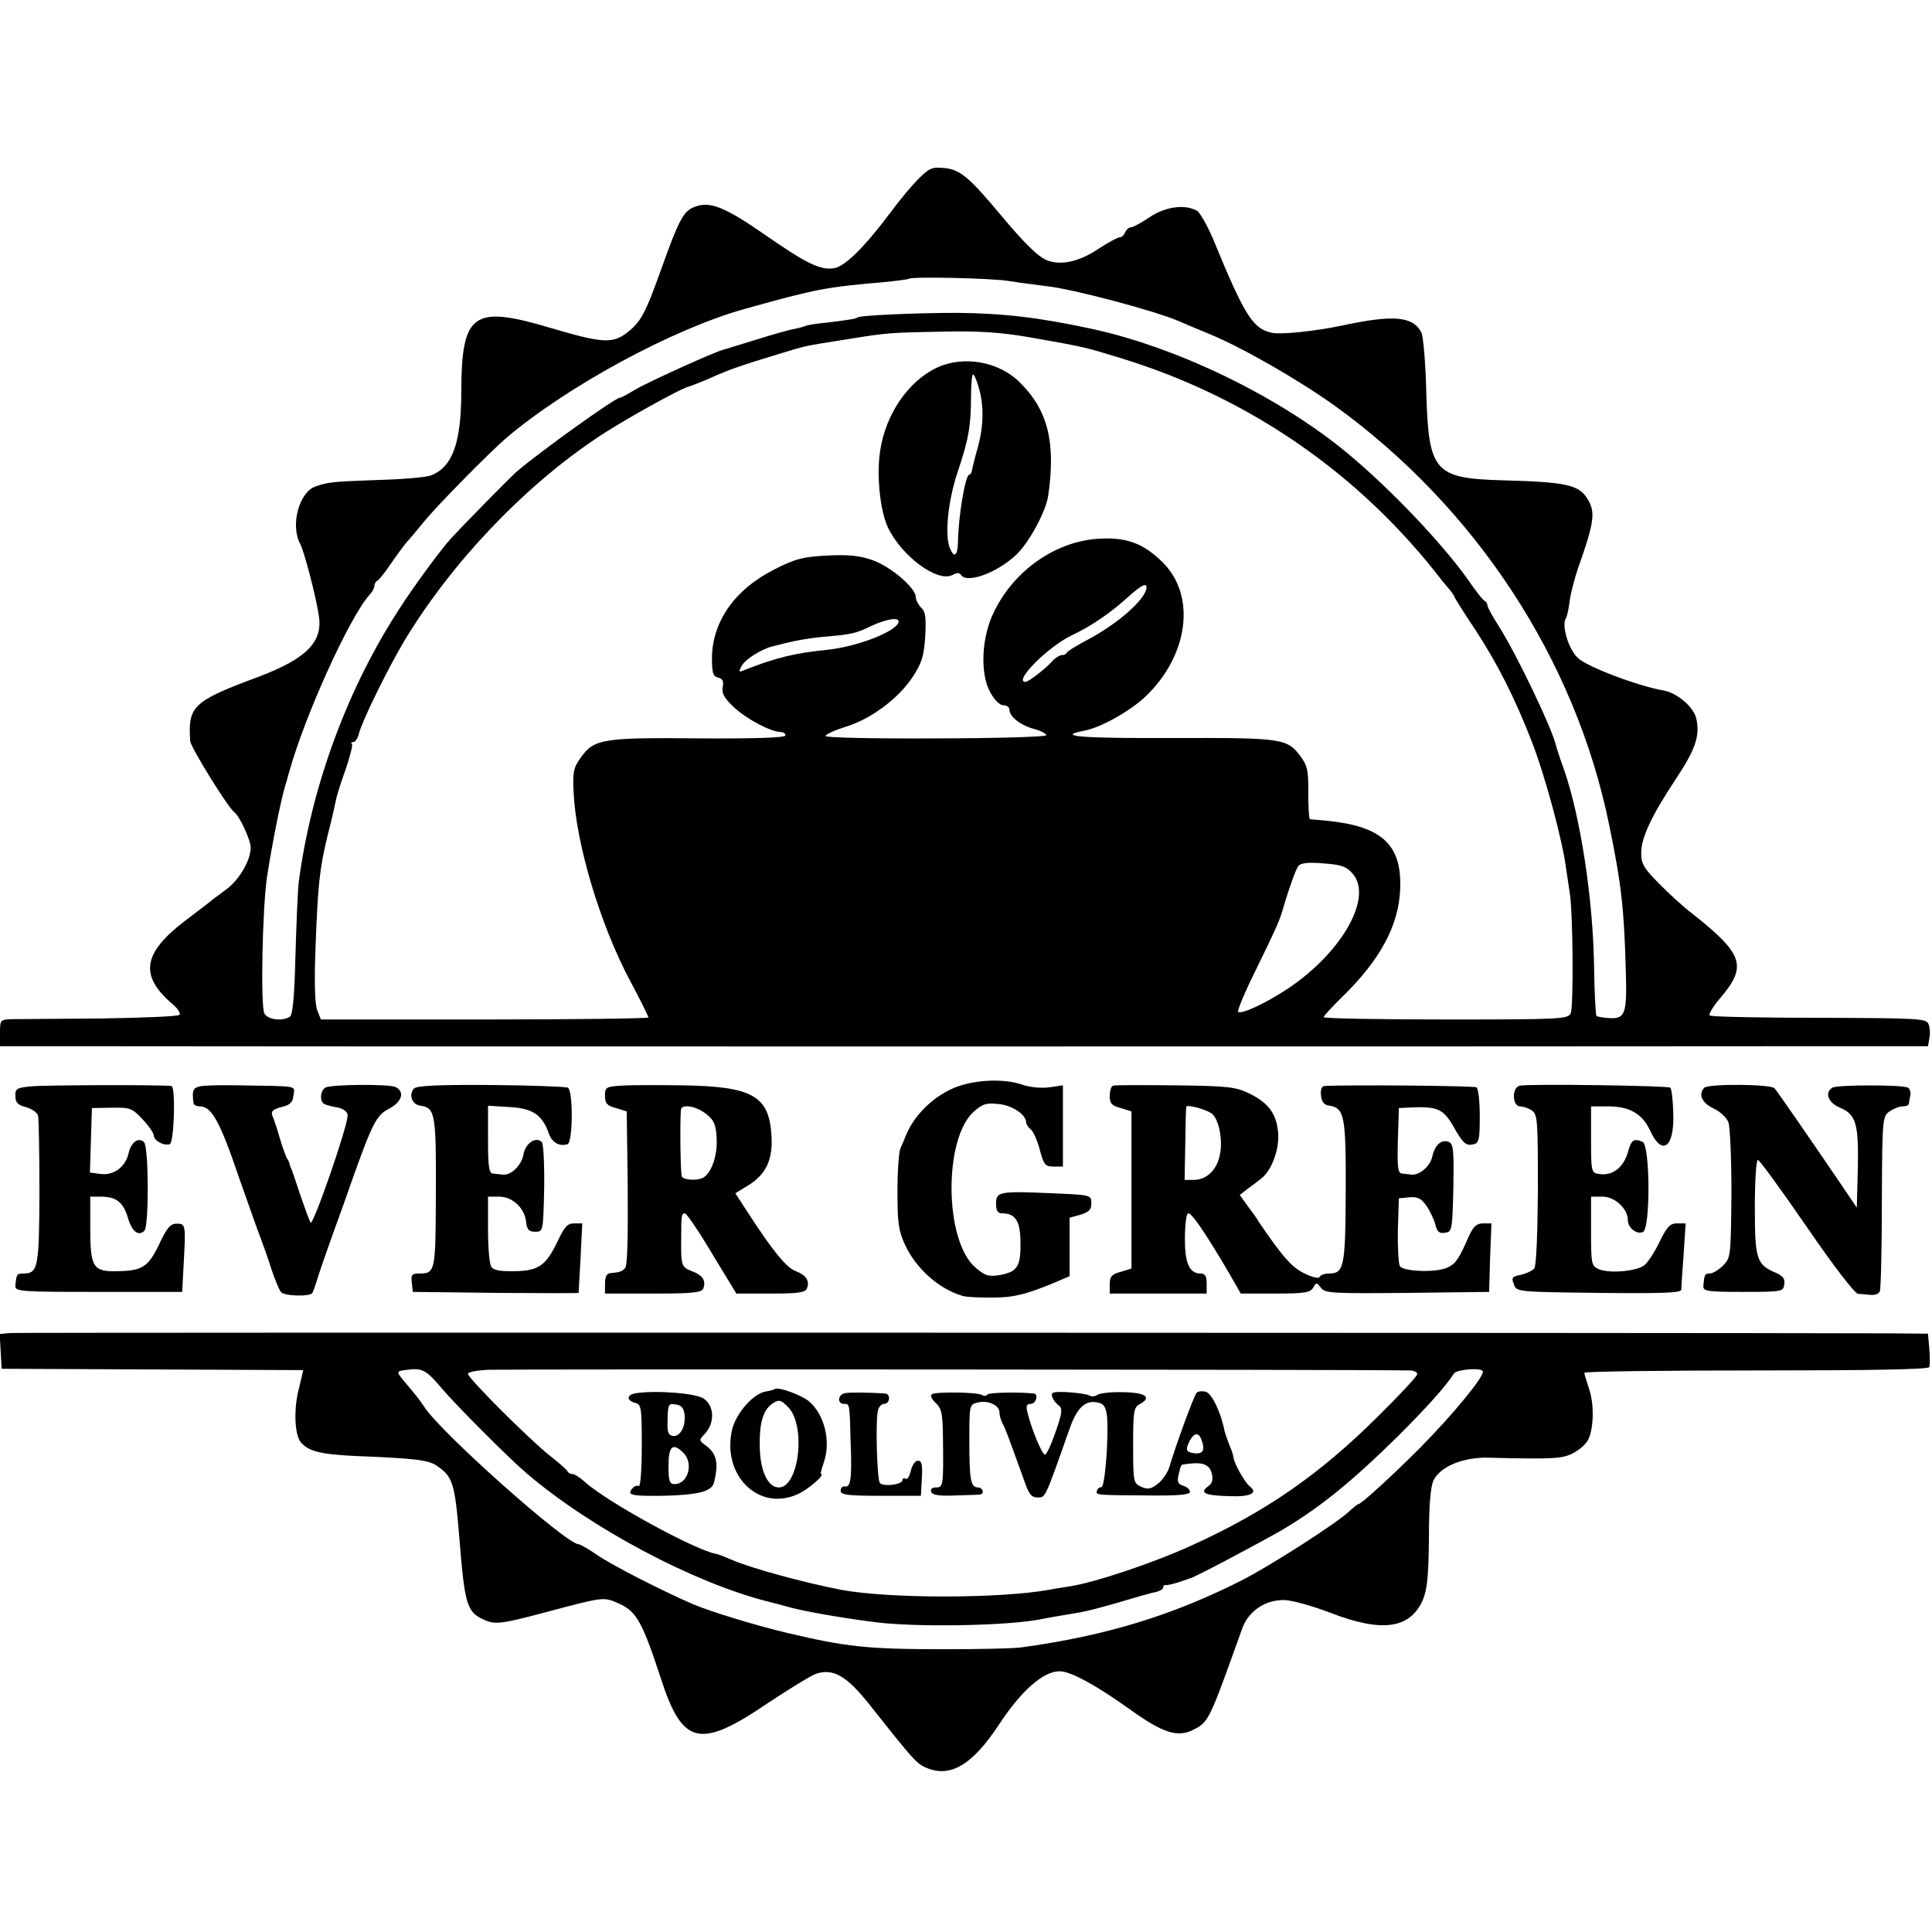 <?xml version="1.0" standalone="no"?>
<!DOCTYPE svg PUBLIC "-//W3C//DTD SVG 20010904//EN"
 "http://www.w3.org/TR/2001/REC-SVG-20010904/DTD/svg10.dtd">
<svg version="1.0" xmlns="http://www.w3.org/2000/svg"
 width="578pt" height="578pt" viewBox="0 0 578 578"
 preserveAspectRatio="xMidYMid meet">
<g transform="translate(0,578) scale(0.1,-0.1)"
fill="#000000" stroke="none">
<path d="M2750 5247 c-19 -18 -60 -67 -90 -108 -72 -96 -131 -155 -163 -161
-41 -8 -84 13 -209 100 -120 83 -164 101 -210 83 -33 -12 -47 -39 -98 -181
-50 -141 -63 -163 -105 -196 -43 -33 -76 -30 -228 15 -232 69 -266 45 -267
-190 0 -153 -26 -226 -90 -251 -14 -6 -86 -12 -160 -14 -135 -5 -147 -6 -185
-19 -50 -16 -77 -116 -47 -172 12 -22 48 -160 56 -216 12 -78 -38 -128 -181
-182 -196 -73 -211 -87 -204 -192 1 -18 113 -199 132 -213 16 -12 49 -83 49
-106 0 -37 -34 -96 -72 -124 -18 -13 -37 -28 -43 -32 -5 -5 -43 -34 -83 -64
-125 -96 -135 -163 -37 -247 17 -14 26 -29 22 -33 -5 -5 -110 -9 -235 -11
-125 -1 -244 -2 -264 -2 -37 -1 -38 -2 -38 -41 l0 -40 253 0 c247 -1 4488 -1
5168 0 l347 0 4 23 c3 13 2 32 -2 42 -6 18 -23 19 -328 20 -176 0 -323 3 -327
7 -4 4 11 29 34 55 78 93 66 129 -84 248 -28 21 -74 63 -102 92 -45 45 -53 59
-53 91 0 46 31 112 104 222 59 89 72 129 61 179 -7 35 -56 77 -97 85 -80 14
-232 72 -258 98 -28 27 -48 96 -36 117 4 5 9 29 12 53 3 24 15 68 25 98 49
138 53 168 28 208 -26 42 -65 50 -254 55 -204 6 -221 25 -228 263 -2 88 -9
169 -15 180 -26 48 -83 53 -237 20 -81 -17 -179 -27 -208 -22 -58 11 -83 50
-177 279 -18 42 -40 82 -50 87 -37 20 -95 11 -141 -20 -24 -16 -49 -30 -55
-30 -7 0 -14 -7 -18 -15 -3 -8 -10 -15 -16 -15 -6 0 -34 -15 -63 -34 -58 -39
-113 -51 -154 -35 -27 10 -70 53 -141 138 -91 109 -119 133 -164 138 -38 4
-47 1 -78 -30z m270 -308 c30 -5 80 -11 110 -15 78 -8 325 -74 395 -104 11 -5
54 -23 95 -40 99 -41 264 -136 372 -213 422 -304 721 -759 822 -1254 37 -179
45 -253 50 -438 4 -128 -2 -143 -48 -141 -19 1 -37 4 -40 7 -2 2 -6 69 -7 148
-3 203 -41 447 -89 586 -12 33 -23 67 -25 75 -12 52 -117 271 -170 355 -19 30
-35 58 -35 64 0 5 -4 11 -8 13 -5 2 -23 25 -42 52 -68 100 -215 258 -345 370
-202 176 -520 334 -788 392 -157 34 -266 47 -407 48 -125 0 -295 -8 -295 -14
0 -3 -31 -8 -90 -15 -33 -3 -62 -8 -65 -10 -4 -2 -18 -6 -33 -9 -14 -2 -66
-17 -114 -32 -48 -15 -92 -28 -98 -30 -24 -5 -233 -100 -267 -121 -21 -13 -40
-23 -44 -23 -13 0 -233 -157 -307 -220 -17 -14 -164 -164 -197 -200 -30 -33
-107 -137 -151 -205 -158 -240 -267 -536 -305 -822 -3 -21 -7 -119 -10 -218
-3 -125 -8 -182 -17 -187 -22 -14 -66 -9 -76 10 -12 22 -6 317 8 410 14 90 38
213 53 267 7 22 12 42 13 45 47 169 180 463 241 531 8 8 14 20 14 26 0 6 4 13
8 15 5 2 22 23 39 48 17 25 39 55 49 67 11 12 35 41 54 64 38 47 198 209 245
249 183 155 498 326 714 386 214 60 243 65 416 80 39 4 72 8 74 10 8 7 250 2
301 -7z m60 -168 c171 -30 167 -30 275 -63 384 -118 715 -347 960 -666 6 -7
15 -18 21 -25 6 -7 13 -17 15 -22 2 -6 30 -50 62 -98 67 -102 120 -207 171
-339 38 -98 90 -290 101 -374 4 -27 9 -60 11 -74 10 -54 12 -345 3 -362 -9
-17 -34 -18 -374 -18 -201 0 -365 3 -365 7 0 3 25 31 55 60 115 112 170 215
174 324 5 133 -55 188 -224 204 -22 2 -43 4 -46 4 -3 1 -5 36 -5 79 1 66 -3
82 -23 109 -40 54 -54 56 -382 55 -274 -1 -354 5 -265 22 49 9 138 59 184 103
129 124 151 303 49 402 -58 57 -110 75 -194 69 -126 -9 -248 -94 -308 -216
-39 -76 -44 -187 -12 -244 12 -22 28 -38 39 -38 10 0 18 -6 18 -13 0 -21 33
-47 74 -58 20 -5 36 -14 36 -19 0 -4 -148 -9 -330 -9 -184 -1 -330 2 -330 7 0
5 26 17 58 27 75 22 159 84 202 149 28 43 34 62 38 121 3 57 1 75 -12 87 -9 9
-16 23 -16 31 0 28 -74 91 -129 111 -40 14 -71 17 -136 14 -73 -4 -95 -9 -161
-43 -116 -59 -183 -155 -184 -263 0 -44 3 -55 18 -59 14 -3 18 -11 14 -29 -3
-19 5 -33 34 -60 37 -35 111 -74 140 -74 8 0 14 -5 14 -10 0 -7 -87 -10 -257
-9 -290 3 -316 -2 -355 -57 -22 -30 -25 -43 -22 -103 7 -155 80 -399 170 -567
30 -56 54 -105 54 -108 0 -3 -221 -6 -490 -6 l-490 0 -11 28 c-7 17 -9 84 -5
187 7 189 12 235 36 335 11 41 21 87 24 101 2 15 16 58 30 97 13 38 22 73 19
76 -4 3 -2 6 4 6 6 0 14 12 17 26 10 39 89 199 137 279 140 231 353 456 572
603 73 50 255 151 279 156 7 2 36 13 63 25 55 25 93 38 205 72 86 26 72 23
198 43 129 21 135 21 297 24 105 2 168 -2 255 -17z m350 -748 c0 -34 -86 -110
-180 -159 -30 -16 -56 -32 -58 -36 -2 -5 -9 -8 -16 -8 -6 0 -19 -8 -27 -17
-21 -24 -72 -63 -81 -63 -38 0 69 107 140 140 57 27 114 66 167 114 39 35 55
43 55 29z m-742 -105 c-10 -29 -125 -73 -213 -82 -99 -10 -155 -24 -249 -61
-16 -7 -17 -5 -7 13 10 19 57 49 91 58 65 17 103 24 155 29 83 7 96 10 141 32
47 22 87 28 82 11z m1359 -752 c61 -71 -32 -235 -193 -343 -66 -44 -141 -79
-150 -70 -3 3 21 61 55 129 52 106 69 144 76 168 17 60 41 128 49 139 7 9 28
12 75 8 54 -4 69 -9 88 -31z"/>
<path d="M2805 4681 c-87 -40 -156 -140 -172 -251 -11 -71 0 -178 23 -227 41
-87 149 -167 194 -143 12 7 21 7 25 0 17 -27 108 6 166 61 38 36 88 129 95
176 23 160 -1 256 -85 339 -62 62 -167 81 -246 45z m123 -60 c16 -53 15 -116
-3 -181 -9 -30 -16 -61 -17 -67 -1 -7 -5 -13 -8 -13 -12 0 -33 -125 -34 -202
-1 -42 -12 -49 -25 -16 -15 41 -4 141 23 223 33 97 41 140 41 228 0 37 3 67 6
67 3 0 11 -17 17 -39z"/>
<path d="M2851 2524 c-68 -30 -124 -90 -146 -154 -1 -3 -6 -14 -11 -25 -5 -11
-9 -69 -9 -130 0 -94 3 -117 23 -160 33 -71 102 -132 172 -152 8 -3 44 -5 80
-5 67 -1 107 8 193 44 l47 20 0 88 0 87 33 9 c25 8 32 15 32 34 0 25 -1 25
-115 30 -161 7 -170 5 -170 -31 0 -21 5 -29 18 -29 40 0 55 -23 55 -89 1 -71
-10 -87 -65 -96 -31 -5 -42 -1 -71 24 -92 81 -94 384 -4 465 27 24 38 27 75
23 41 -4 82 -32 82 -55 0 -5 6 -15 14 -21 8 -7 20 -34 27 -62 12 -44 16 -49
41 -49 l28 0 0 121 0 122 -41 -6 c-23 -3 -57 0 -78 7 -57 21 -150 16 -210 -10z"/>
<path d="M95 2530 c-45 -4 -50 -7 -49 -29 0 -19 7 -27 31 -33 18 -5 34 -16 37
-26 2 -9 4 -113 4 -230 -1 -226 -4 -242 -49 -242 -19 0 -20 -3 -23 -37 -1 -17
17 -18 249 -18 l250 0 5 93 c6 108 5 112 -23 111 -17 0 -29 -14 -50 -60 -33
-69 -51 -81 -125 -82 -74 -2 -82 11 -82 130 l0 93 31 0 c46 0 67 -16 81 -61
12 -43 32 -59 50 -41 14 14 13 251 -1 265 -16 16 -39 0 -46 -32 -9 -42 -45
-69 -85 -63 l-31 4 3 97 3 96 59 1 c55 1 61 -1 92 -34 19 -20 34 -42 34 -49 0
-15 30 -32 48 -26 13 5 18 172 5 174 -34 4 -379 3 -418 -1z"/>
<path d="M598 2530 c-21 -5 -24 -13 -19 -50 0 -5 9 -10 19 -10 35 0 60 -45
116 -210 32 -91 62 -176 68 -190 5 -14 19 -52 29 -84 11 -33 24 -65 30 -72 9
-11 83 -14 93 -3 2 2 11 27 19 54 9 28 30 88 47 135 17 47 40 110 50 140 64
180 76 204 114 223 39 21 48 51 19 65 -20 9 -183 8 -208 -1 -18 -8 -20 -46 -2
-51 6 -3 24 -7 40 -10 16 -4 27 -13 27 -23 0 -34 -104 -333 -111 -321 -4 8
-17 43 -29 78 -12 36 -24 72 -27 80 -4 8 -7 17 -7 20 -1 3 -4 10 -8 15 -3 6
-13 33 -21 60 -8 28 -18 58 -22 67 -5 13 1 19 27 26 26 6 34 14 36 35 4 30 19
27 -165 30 -50 1 -102 0 -115 -3z"/>
<path d="M1238 2523 c-16 -19 -5 -48 20 -51 44 -6 47 -25 46 -262 -1 -238 -1
-240 -52 -240 -20 0 -23 -5 -20 -27 l3 -28 248 -3 c136 -1 247 -1 248 0 0 2 3
49 6 106 l5 102 -24 0 c-20 0 -29 -10 -48 -50 -36 -76 -58 -92 -130 -93 -44
-1 -64 3 -70 13 -6 8 -10 59 -10 113 l0 97 33 0 c40 0 77 -34 81 -76 3 -23 8
-29 27 -29 24 0 24 0 27 129 1 71 -2 134 -7 139 -18 18 -49 -3 -55 -37 -6 -33
-38 -64 -63 -60 -7 1 -20 2 -28 3 -12 1 -15 19 -15 102 l0 101 65 -4 c69 -4
97 -23 117 -79 9 -27 32 -40 56 -32 16 6 17 159 1 169 -6 3 -110 7 -231 8
-160 1 -222 -2 -230 -11z"/>
<path d="M1858 2532 c-45 -3 -48 -5 -48 -30 0 -23 6 -30 33 -37 l32 -10 3
-229 c1 -153 -1 -233 -8 -240 -11 -11 -15 -12 -45 -15 -10 -1 -15 -12 -15 -31
l0 -30 144 0 c119 0 145 3 150 15 9 24 -2 40 -34 52 -32 12 -33 17 -32 103 0
64 1 70 11 70 5 0 42 -54 81 -120 l73 -120 102 0 c82 0 104 3 109 15 9 23 -2
40 -33 52 -28 10 -69 60 -144 176 l-37 57 34 21 c57 33 79 79 74 152 -7 119
-57 147 -269 150 -74 1 -155 1 -181 -1z m255 -85 c23 -18 29 -31 31 -72 3 -49
-14 -101 -38 -117 -18 -12 -66 -9 -67 5 -4 33 -5 193 -1 200 7 15 48 6 75 -16z"/>
<path d="M3330 2532 c-6 -2 -10 -16 -10 -31 0 -22 6 -29 33 -36 l32 -10 0
-235 0 -235 -32 -10 c-27 -7 -33 -14 -33 -37 l0 -28 145 0 145 0 0 30 c0 23
-5 30 -19 30 -33 0 -47 33 -46 107 0 37 4 70 9 73 9 5 52 -58 122 -177 l36
-63 103 0 c89 0 105 3 114 18 9 16 10 16 23 -1 12 -16 33 -17 258 -15 l245 3
3 103 4 102 -25 0 c-19 0 -29 -9 -42 -37 -30 -69 -39 -82 -62 -94 -31 -17
-133 -14 -145 3 -4 7 -7 56 -6 108 l3 95 31 3 c25 2 36 -3 51 -25 11 -15 23
-41 27 -56 5 -22 12 -28 29 -25 21 3 22 7 25 134 2 115 0 132 -14 138 -22 8
-41 -9 -49 -44 -6 -29 -39 -57 -62 -54 -7 1 -20 2 -28 3 -13 1 -15 17 -13 99
l3 97 40 2 c74 3 93 -5 122 -55 31 -55 39 -61 63 -55 15 4 17 17 17 84 0 44
-4 82 -10 86 -8 5 -390 8 -455 4 -8 -1 -12 -11 -10 -28 2 -20 9 -29 26 -31 44
-7 49 -32 48 -258 -1 -226 -5 -244 -51 -244 -13 0 -25 -5 -27 -10 -2 -6 -20
-2 -45 10 -38 18 -66 50 -136 153 -6 11 -22 33 -35 50 l-23 32 23 18 c13 9 31
23 41 31 30 23 54 84 51 134 -4 58 -27 91 -85 120 -41 20 -61 23 -222 25 -97
1 -182 1 -187 -1z m298 -86 c20 -20 31 -81 21 -123 -9 -44 -40 -73 -78 -73
l-27 0 2 108 c1 59 2 109 3 111 3 8 67 -10 79 -23z"/>
<path d="M4547 2532 c-25 -5 -23 -62 1 -62 10 0 26 -6 36 -13 16 -12 17 -34
17 -236 -1 -138 -5 -229 -11 -236 -6 -7 -24 -15 -40 -19 -26 -5 -29 -8 -21
-28 8 -23 8 -23 255 -26 193 -2 246 0 246 10 0 7 3 55 7 106 l6 92 -26 0 c-20
0 -30 -10 -51 -53 -14 -30 -34 -61 -45 -71 -21 -19 -105 -27 -138 -13 -22 10
-23 16 -23 114 l0 103 34 0 c37 0 76 -36 76 -70 0 -23 26 -44 45 -36 23 8 22
261 -1 270 -28 11 -33 7 -45 -35 -14 -44 -47 -68 -86 -61 -22 3 -23 7 -23 103
l0 99 51 0 c64 0 102 -22 125 -71 36 -80 74 -53 70 51 -1 38 -5 73 -9 76 -6 6
-420 12 -450 6z"/>
<path d="M5099 2526 c-19 -20 -8 -45 27 -62 20 -9 40 -28 45 -42 5 -14 9 -110
9 -215 -2 -185 -2 -190 -25 -213 -13 -13 -31 -24 -40 -24 -15 0 -16 -3 -19
-37 -1 -16 11 -18 119 -18 117 0 120 1 123 22 3 17 -4 26 -25 35 -58 25 -63
40 -63 196 0 78 4 142 9 142 5 0 70 -90 146 -200 80 -117 144 -200 154 -201 9
0 26 -2 38 -3 12 -1 24 3 27 11 3 7 6 128 6 268 1 249 2 255 23 270 12 8 29
15 39 15 10 0 18 3 19 8 0 4 2 15 4 24 2 10 -1 21 -7 24 -14 9 -211 9 -226 0
-24 -15 -13 -45 23 -60 48 -20 56 -49 53 -184 l-3 -115 -50 74 c-89 131 -188
274 -196 283 -11 13 -197 14 -210 2z"/>
<path d="M32 1792 l-33 -3 3 -52 3 -52 450 -2 c248 -1 451 -2 452 -2 0 -1 -5
-24 -12 -52 -17 -62 -14 -141 5 -164 23 -27 59 -36 165 -41 177 -7 215 -12
240 -28 50 -33 56 -52 70 -226 15 -186 22 -212 69 -234 36 -17 51 -16 186 20
181 48 175 47 223 26 51 -23 69 -55 124 -223 65 -201 116 -213 322 -73 62 41
125 80 141 86 52 18 92 -5 160 -90 137 -173 143 -180 177 -193 69 -26 133 13
210 129 68 104 134 162 183 162 33 0 108 -41 209 -113 100 -72 144 -86 191
-62 47 24 47 26 146 302 19 54 71 88 128 86 23 -1 84 -18 136 -38 155 -60 239
-48 277 39 13 32 17 73 18 186 0 100 5 153 14 172 21 41 89 69 164 67 197 -5
222 -3 254 14 18 9 38 27 44 39 17 32 19 108 3 153 -7 22 -14 43 -14 48 0 4
231 7 514 7 340 0 515 3 518 10 2 6 2 31 0 55 l-4 45 -117 1 c-563 2 -5594 3
-5619 1z m1289 -165 c46 -54 207 -215 256 -256 191 -163 498 -326 719 -382 19
-5 51 -13 72 -19 57 -15 199 -38 277 -46 131 -12 370 -7 465 11 35 7 79 14
120 21 19 3 73 17 120 31 47 14 95 28 108 30 12 3 22 9 22 14 0 5 3 8 8 7 4
-1 21 3 37 8 17 6 32 11 35 12 9 0 212 108 276 145 113 67 208 144 348 282 85
85 141 147 166 186 8 12 80 18 86 7 8 -12 -89 -130 -189 -231 -85 -85 -175
-167 -183 -167 -3 0 -15 -10 -27 -21 -36 -35 -236 -163 -322 -207 -210 -106
-405 -165 -655 -200 -25 -4 -130 -6 -235 -6 -233 0 -294 7 -475 50 -96 23
-225 63 -275 84 -91 39 -249 120 -287 147 -26 18 -52 33 -57 33 -36 0 -407
329 -461 410 -14 21 -23 33 -62 79 -23 28 -23 29 10 33 45 6 58 -1 103 -55z
m2897 53 c12 0 22 -5 22 -11 0 -6 -53 -63 -118 -127 -175 -174 -337 -286 -558
-386 -116 -53 -291 -111 -364 -122 -19 -3 -46 -7 -60 -10 -150 -27 -482 -27
-625 0 -108 21 -268 64 -327 90 -21 9 -41 17 -45 17 -63 11 -328 156 -394 216
-14 13 -30 23 -36 23 -6 0 -13 3 -15 8 -1 4 -25 25 -53 47 -63 50 -245 232
-245 245 0 5 26 10 58 12 42 2 2604 1 2760 -2z"/>
<path d="M2317 1624 c-2 -2 -14 -5 -26 -7 -37 -6 -87 -63 -100 -111 -34 -138
78 -250 196 -196 31 14 84 60 69 60 -2 0 2 16 9 36 21 62 2 141 -44 181 -22
19 -95 46 -104 37z m42 -55 c53 -57 31 -239 -29 -239 -32 0 -55 47 -57 118 -2
71 9 110 34 130 23 17 29 15 52 -9z"/>
<path d="M1903 1612 c-28 -4 -30 -22 -3 -29 19 -5 20 -14 20 -130 0 -70 -4
-122 -9 -119 -5 3 -14 0 -20 -8 -16 -19 -1 -22 89 -21 108 2 149 13 156 39 15
61 8 89 -28 114 -17 13 -17 14 2 34 29 32 27 83 -5 104 -24 16 -140 25 -202
16z m145 -64 c4 -35 -13 -67 -35 -64 -13 2 -17 12 -16 39 1 58 2 59 26 55 15
-2 23 -11 25 -30z m-4 -114 c32 -31 15 -94 -26 -94 -15 0 -18 9 -18 55 0 59
13 70 44 39z"/>
<path d="M2528 1612 c-22 -4 -24 -32 -3 -32 17 0 17 4 20 -120 4 -104 0 -131
-18 -127 -7 1 -12 -5 -12 -13 0 -12 20 -15 120 -15 l120 0 3 53 c2 40 0 52
-12 52 -8 0 -17 -13 -21 -30 -4 -17 -11 -28 -16 -24 -5 3 -9 1 -9 -4 0 -14
-60 -21 -68 -8 -8 12 -13 179 -6 214 2 12 11 22 19 22 18 0 20 30 3 31 -44 3
-106 4 -120 1z"/>
<path d="M2788 1609 c-6 -4 -1 -14 11 -26 18 -16 21 -32 22 -99 2 -150 1 -154
-21 -154 -12 0 -17 -5 -14 -13 3 -10 24 -13 72 -11 37 1 70 2 75 3 13 2 7 21
-7 21 -22 0 -26 23 -26 140 0 107 0 108 25 114 30 8 65 -8 65 -29 0 -9 4 -23
9 -33 9 -16 18 -41 66 -174 13 -38 21 -48 39 -48 24 0 21 -7 96 206 23 65 49
88 88 77 15 -3 21 -15 24 -41 5 -61 -6 -212 -17 -211 -5 0 -11 -4 -13 -10 -5
-14 -5 -14 150 -15 93 -1 128 2 128 11 0 6 -9 15 -20 18 -16 5 -19 12 -14 33
8 33 6 30 24 32 47 7 68 -1 75 -27 5 -20 2 -31 -11 -40 -26 -19 -10 -27 61
-29 66 -3 91 9 63 30 -14 11 -48 72 -48 87 0 4 -5 20 -12 36 -6 15 -12 33 -14
40 -11 57 -38 113 -56 119 -11 3 -24 2 -28 -3 -8 -8 -61 -153 -81 -220 -5 -18
-21 -41 -35 -52 -21 -16 -30 -18 -50 -9 -23 11 -24 14 -24 124 0 104 2 114 21
124 36 20 16 34 -52 35 -35 1 -69 -3 -76 -8 -7 -5 -17 -6 -24 -2 -6 4 -35 8
-64 10 -45 2 -52 0 -47 -14 3 -9 12 -21 20 -26 11 -9 10 -22 -10 -79 -13 -38
-27 -68 -32 -68 -9 1 -43 84 -53 130 -4 16 -1 22 11 22 15 0 24 29 9 31 -46 5
-136 3 -139 -3 -3 -5 -10 -5 -17 -1 -14 8 -135 10 -149 2z m806 -135 c12 -31
6 -44 -19 -42 -27 3 -30 10 -15 39 13 23 26 24 34 3z"/>
</g>
</svg>
